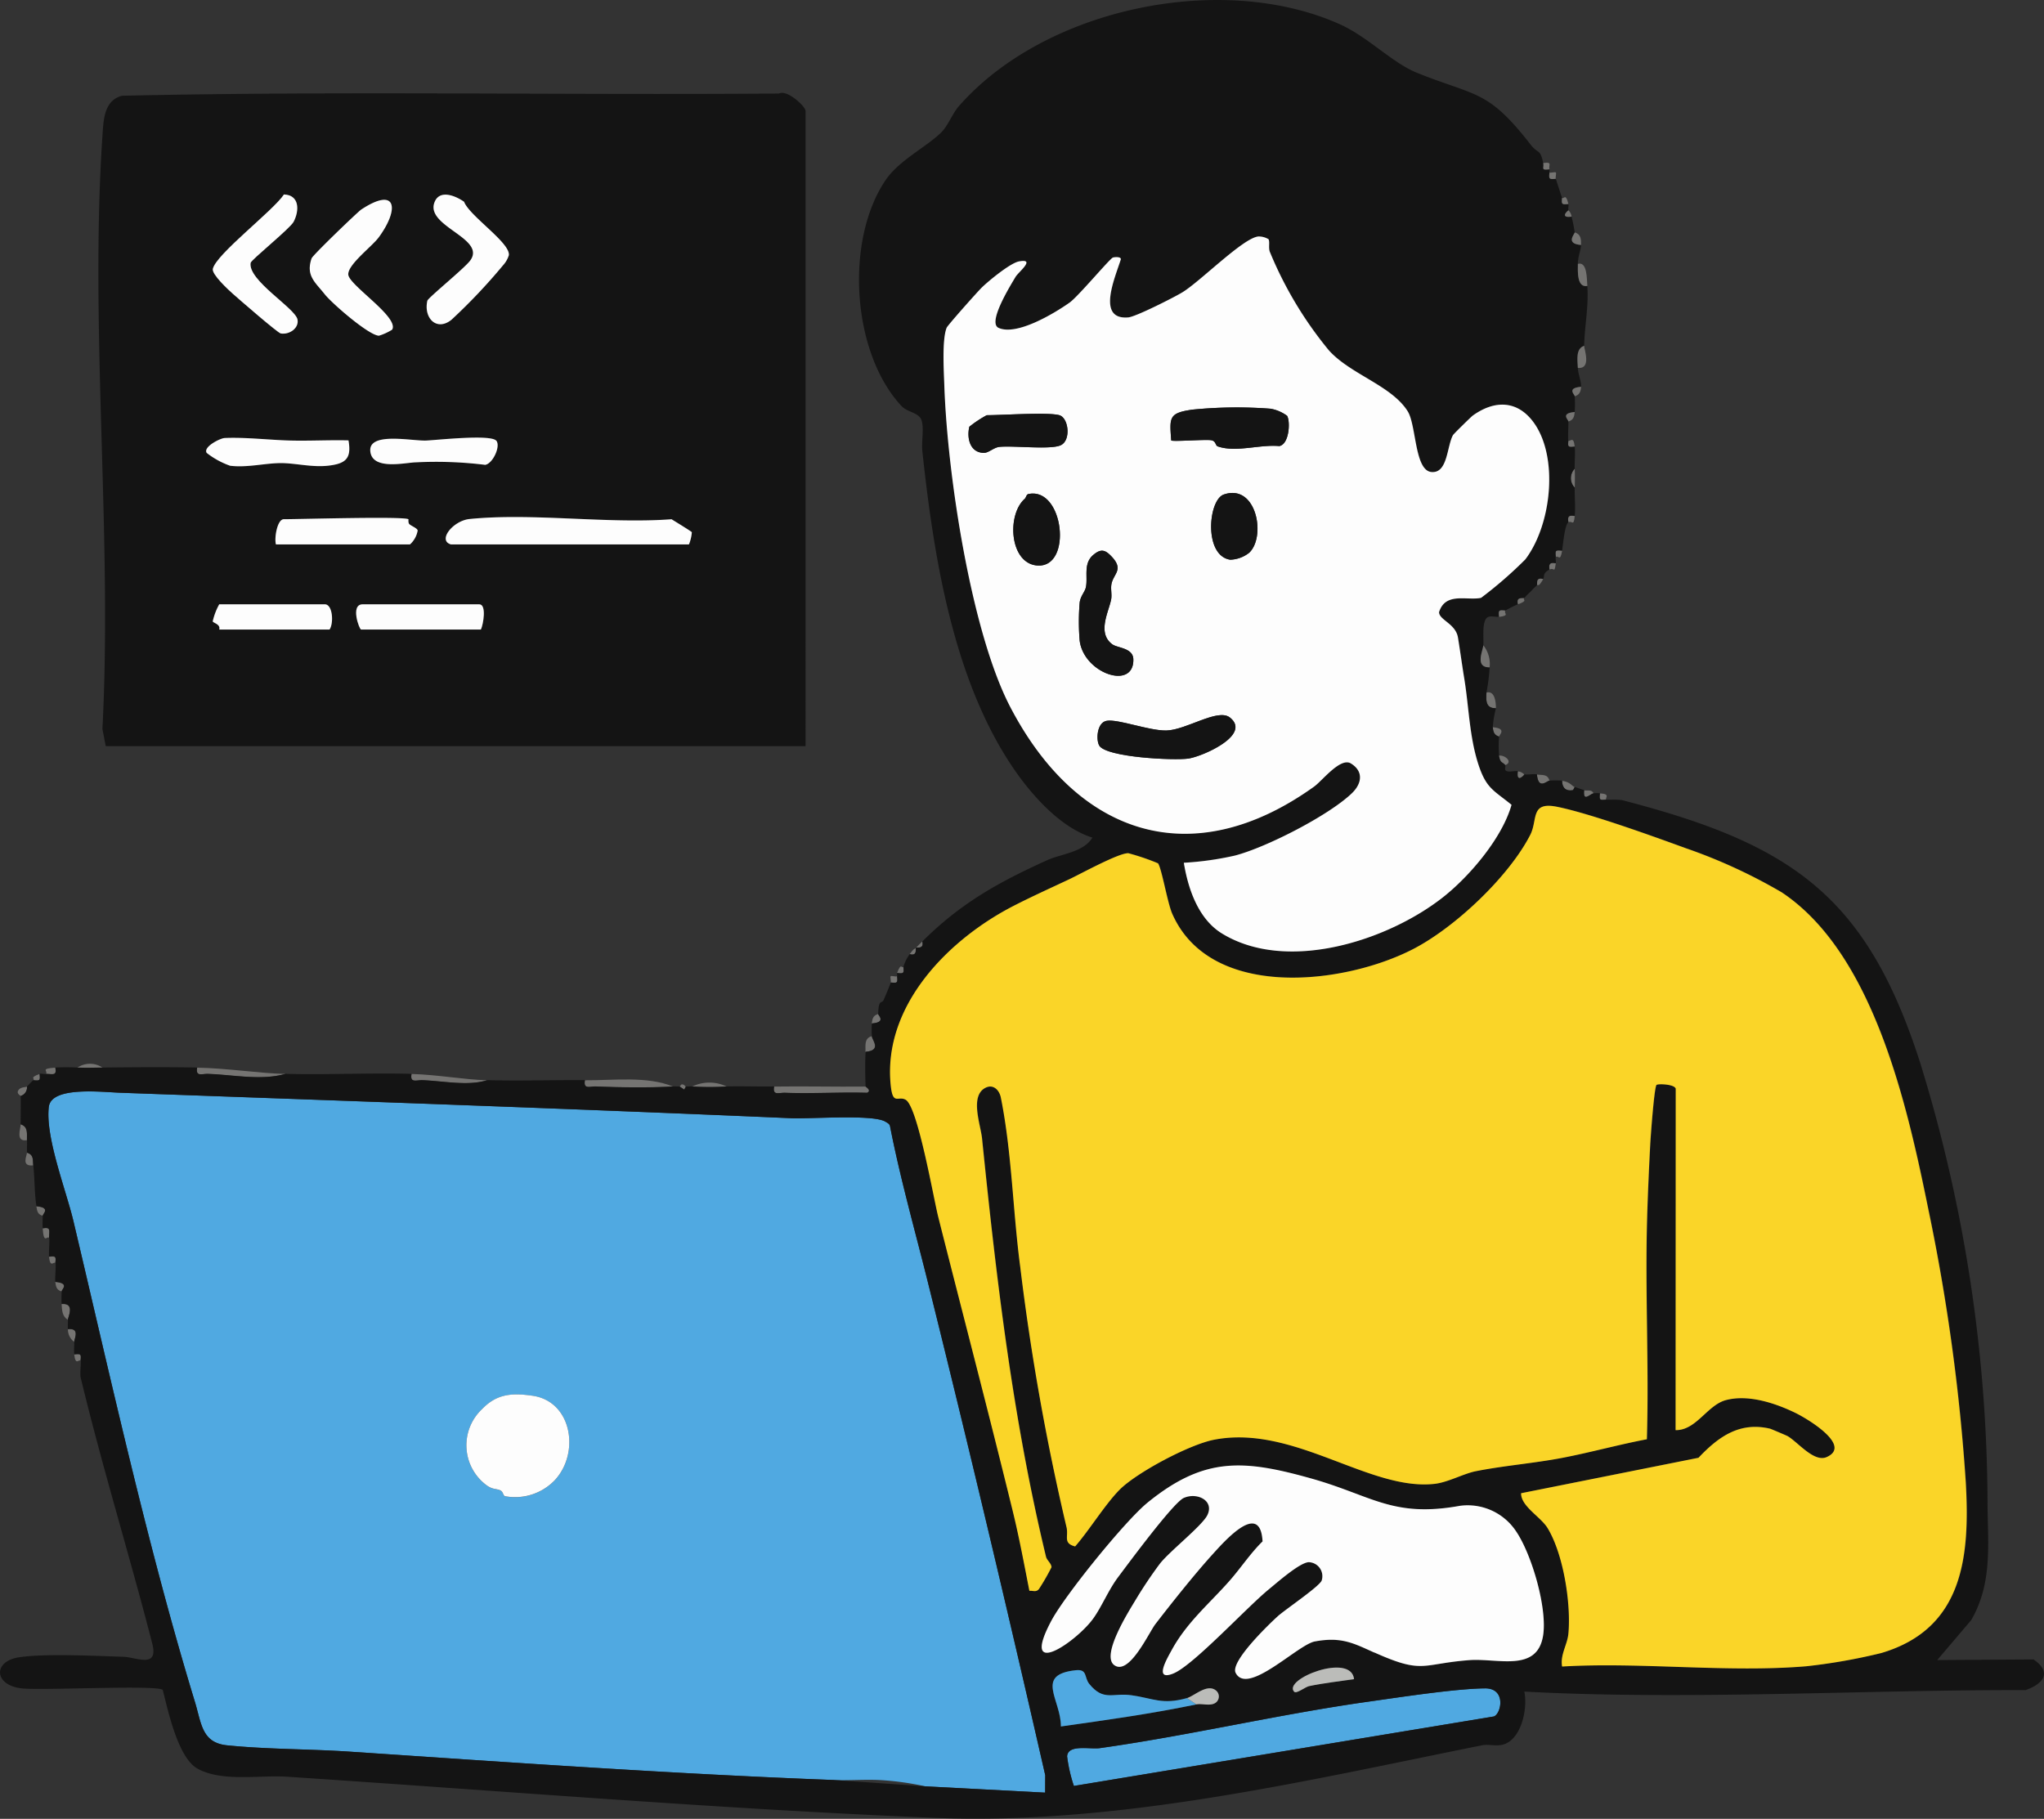 <svg id="グループ_651" data-name="グループ 651" xmlns="http://www.w3.org/2000/svg" xmlns:xlink="http://www.w3.org/1999/xlink" width="227.063" height="202.066" viewBox="0 0 227.063 202.066">
  <rect x="0" y="0" width="227.063" height="202.066" fill="#333333" stroke="none"/>
  <defs>
    <clipPath id="clip-path">
      <rect id="長方形_301" data-name="長方形 301" width="227.063" height="202.066" fill="none"/>
    </clipPath>
  </defs>
  <g id="グループ_650" data-name="グループ 650" clip-path="url(#clip-path)">
    <path id="パス_976" data-name="パス 976" d="M72.255,339.246c-2.713.768-5.756.106-8.6,0-.674-.025-1.4.355-1.208-.7,3.4.063,6.8.623,9.805.7" transform="translate(-40.549 -219.932)" fill="#757472"/>
    <path id="パス_977" data-name="パス 977" d="M255.515,344.512c0,.036.729.438.174.7-3.033-.091-6.088.118-9.119,0-.674-.027-1.405.36-1.21-.7,3.379-.052,6.776.038,10.155,0" transform="translate(-159.373 -223.797)" fill="#757472"/>
    <path id="パス_978" data-name="パス 978" d="M195.194,343.076c-2.665.152-5.749.112-8.6,0-.674-.027-1.4.36-1.21-.7,3.167.023,6.908-.492,9.805.7" transform="translate(-120.414 -222.36)" fill="#757472"/>
    <path id="パス_979" data-name="パス 979" d="M138.821,341.245c-2.174.684-4.829.089-7.2,0-.674-.025-1.4.355-1.208-.7,2.9.078,5.841.632,8.4.7" transform="translate(-84.702 -221.23)" fill="#757472"/>
    <path id="パス_980" data-name="パス 980" d="M223.284,343.724a30.9,30.9,0,0,1-3.852,0,4.418,4.418,0,0,1,3.852,0" transform="translate(-142.551 -223.008)" fill="#757472"/>
    <path id="パス_981" data-name="パス 981" d="M27.332,337.747c-1.035.011-1.643.044-2.8,0a2.491,2.491,0,0,1,2.8,0" transform="translate(-15.936 -219.133)" fill="#757472"/>
    <path id="パス_982" data-name="パス 982" d="M274.4,330.3c.041-.706-.175-1.477.7-1.751.012.428,1.153,1.595-.7,1.751" transform="translate(-178.263 -213.439)" fill="#757472"/>
    <path id="パス_983" data-name="パス 983" d="M471.264,219.547c.919-.251,1.061,1.04,1.051,1.751-1.132.019-1.108-.825-1.051-1.751" transform="translate(-306.137 -142.605)" fill="#757472"/>
    <path id="パス_984" data-name="パス 984" d="M498.5,150.743a1.508,1.508,0,0,1,0-2.1c.032.91.018,1.258,0,2.1" transform="translate(-323.567 -96.563)" fill="#757472"/>
    <path id="パス_985" data-name="パス 985" d="M496.693,248.292l-.183.344c-.784.156-1.214-.243-1.217-1.044.9.116,1.1.6,1.4.7" transform="translate(-321.76 -160.845)" fill="#757472"/>
    <path id="パス_986" data-name="パス 986" d="M276.4,322.605c.078-.526.125-.879.7-1.05,0,.136.944.92-.7,1.05" transform="translate(-179.561 -208.894)" fill="#757472"/>
    <path id="パス_987" data-name="パス 987" d="M6.641,344.543a.982.982,0,0,1-.7,1.05c0-.053-.559-.285-.2-.707.264-.315.817-.261.905-.343" transform="translate(-3.65 -223.828)" fill="#757472"/>
    <path id="パス_988" data-name="パス 988" d="M474,231.651c-.551-.169-.649-.519-.7-1.051,1.632.139.705.85.7,1.051" transform="translate(-307.475 -149.806)" fill="#757472"/>
    <path id="パス_989" data-name="パス 989" d="M15.542,338.546c.164.936-.222.715-1.05.7.307-.335-.72-.583,1.05-.7" transform="translate(-9.399 -219.932)" fill="#757472"/>
    <path id="パス_990" data-name="パス 990" d="M503.3,250.941c-.4.062-1.207,1.049-1.051-.35.317.091.833-.14,1.051.35" transform="translate(-326.268 -162.793)" fill="#757472"/>
    <path id="パス_991" data-name="パス 991" d="M497.926,163.566c-.121,1.248-.312.441-.7.7-.114-.668.029-.819.7-.7" transform="translate(-322.993 -106.234)" fill="#757472"/>
    <path id="パス_992" data-name="パス 992" d="M23.53,429.443c.745-.083.784-.043.7.7-.163-.232-.548.614-.7-.7" transform="translate(-15.286 -278.961)" fill="#757472"/>
    <path id="パス_993" data-name="パス 993" d="M15.534,398.458c.745-.083.784-.043.7.7-.159-.226-.566.606-.7-.7" transform="translate(-10.091 -258.832)" fill="#757472"/>
    <path id="パス_994" data-name="パス 994" d="M216.133,344.087l-.179.348-.522-.348c.068-.006.146-.24.272-.246.274-.012.372.24.428.246" transform="translate(-139.953 -223.371)" fill="#757472"/>
    <path id="パス_995" data-name="パス 995" d="M497.233,139.547c.158.225.572-.6.7.7-.745.083-.784.043-.7-.7" transform="translate(-323.001 -90.62)" fill="#757472"/>
    <path id="パス_996" data-name="パス 996" d="M11.229,340.545c.084.744.044.784-.7.7.241-.224-.487-.258.7-.7" transform="translate(-6.837 -221.23)" fill="#757472"/>
    <path id="パス_997" data-name="パス 997" d="M289.8,298.566c.228.88-.623.621-.7.7s.19.954-.7.7c.546-.743.54-.527.7-.7.354-.382.435-.436.7-.7" transform="translate(-187.353 -193.959)" fill="#757472"/>
    <path id="パス_998" data-name="パス 998" d="M507.229,251.59c1.26.034.5.567.7.7-.744.083-.784.044-.7-.7" transform="translate(-329.494 -163.442)" fill="#757472"/>
    <path id="パス_999" data-name="パス 999" d="M491.938,178.557c-.186,1.229-.141.4-.7.7-.107-.637.054-.828.7-.7" transform="translate(-319.106 -115.973)" fill="#757472"/>
    <path id="パス_1000" data-name="パス 1000" d="M493.936,174.571c-.216,1.306-.429.452-.7.7-.083-.744-.045-.784.7-.7" transform="translate(-320.404 -113.388)" fill="#757472"/>
    <path id="パス_1001" data-name="パス 1001" d="M109.755,102.023H32.013l-.368-1.909c1.121-21.541-1.431-44.492,0-65.868.12-1.787.162-3.945,2.175-4.479,24.276-.55,48.657-.059,72.973-.248.916-.47,2.961,1.432,2.961,1.942ZM52.885,43.769c.67-1.288.647-2.98-1.074-3.042-1.187,1.8-7.568,6.656-7.9,8.273-.126.609,1.712,2.311,2.257,2.792.66.583,4.95,4.318,5.288,4.376.959.166,2.045-.595,1.863-1.546-.242-1.262-5.546-4.361-5.205-6.3.06-.341,4.386-3.814,4.773-4.558m18.94-2.216c-.981-.691-2.8-1.436-3.322.14-.868,2.636,5.857,3.947,3.977,6.412-.67.878-4.671,4.122-4.741,4.439-.431,1.943,1.054,3.434,2.694,2.1a63.614,63.614,0,0,0,5.7-6.021,3,3,0,0,0,.659-1.131c.2-1.363-4.377-4.371-4.968-5.936M62.336,45.5c2.3-3.115,2.055-5.727-1.942-3.092-.342.225-5.386,5.058-5.512,5.424-.664,1.932.41,2.652,1.447,3.97.816,1.037,4.943,4.61,6.038,4.618a6.208,6.208,0,0,0,1.463-.67c.805-1.378-4.755-4.913-4.871-6.1-.108-1.1,2.621-3.127,3.377-4.151M58.979,68.054c-2.158-.053-4.334.071-6.494.016-2.31-.059-4.922-.38-7.261-.279-.5.022-2.433,1-1.995,1.658a9.116,9.116,0,0,0,2.6,1.423c1.879.233,3.886-.289,5.617-.295,1.621-.005,3.452.493,5.261.29,1.973-.221,2.628-.8,2.269-2.813m16.42.035c-.631-.746-6.684-.057-7.828-.019-1.614.054-6.393-.983-6.167,1.2.224,2.158,3.932,1.23,5.088,1.218a44.5,44.5,0,0,1,7.677.28c.868-.159,1.731-2.091,1.23-2.683M65.631,76.81c-.6-.336-11.969,0-13.832,0-.744,0-1.081,2.137-.876,2.8H65.806a2.674,2.674,0,0,0,.856-1.55c-.071-.262-.638-.459-.907-.684-.182-.153-.1-.553-.123-.567m4.727,2.8H96.8a4.542,4.542,0,0,0,.322-1.354c-.077-.109-1.9-1.223-2.255-1.441-7.172.531-15.385-.727-22.427-.028-1.851.184-3.6,2.385-2.079,2.823M56.876,89.066c.477-.68.366-2.8-.525-2.8H44.62a7.221,7.221,0,0,0-.721,1.888c.015.18.9.31.721.913Zm16.809,0c.274-.578.647-2.8-.175-2.8H60.553c-1.406,0-.369,2.8-.175,2.8Z" transform="translate(-20.267 -19.128)" fill="#141414"/>
    <path id="パス_1002" data-name="パス 1002" d="M141.9,166.993c-1.519-.438.228-2.639,2.08-2.823,7.042-.7,15.255.559,22.427.028.352.218,2.177,1.332,2.254,1.441a4.531,4.531,0,0,1-.322,1.353Z" transform="translate(-91.806 -106.51)" fill="#fdfdfd"/>
    <path id="パス_1003" data-name="パス 1003" d="M105.873,67.529c-.755,1.024-3.485,3.049-3.377,4.151.116,1.185,5.677,4.721,4.871,6.1a6.19,6.19,0,0,1-1.463.67c-1.1-.008-5.221-3.581-6.038-4.618-1.037-1.318-2.11-2.038-1.447-3.97.125-.365,5.169-5.2,5.512-5.424,4-2.634,4.238-.022,1.942,3.092" transform="translate(-63.804 -41.156)" fill="#fdfdfd"/>
    <path id="パス_1004" data-name="パス 1004" d="M76.441,64.689c-.388.745-4.713,4.218-4.773,4.559-.341,1.935,4.963,5.034,5.205,6.3.182.951-.9,1.712-1.863,1.546-.338-.059-4.629-3.793-5.288-4.376-.545-.482-2.384-2.184-2.257-2.793.335-1.617,6.716-6.47,7.9-8.273,1.72.062,1.743,1.754,1.074,3.042" transform="translate(-43.823 -40.048)" fill="#fdfdfd"/>
    <path id="パス_1005" data-name="パス 1005" d="M139.439,62.528c.59,1.565,5.17,4.574,4.967,5.936a3.009,3.009,0,0,1-.659,1.131,63.657,63.657,0,0,1-5.7,6.021c-1.641,1.337-3.125-.153-2.694-2.1.07-.317,4.072-3.562,4.741-4.439,1.88-2.466-4.844-3.776-3.976-6.412.519-1.577,2.34-.831,3.322-.14" transform="translate(-87.881 -40.104)" fill="#fdfdfd"/>
    <path id="パス_1006" data-name="パス 1006" d="M102.1,164.357c.025.014-.059.414.124.567.268.225.836.421.907.684a2.674,2.674,0,0,1-.856,1.55H87.388c-.205-.665.131-2.8.876-2.8,1.863,0,13.228-.336,13.832,0" transform="translate(-56.732 -106.676)" fill="#fdfdfd"/>
    <path id="パス_1007" data-name="パス 1007" d="M81.167,139.118c.359,2.013-.3,2.592-2.269,2.813-1.809.2-3.641-.295-5.261-.29-1.731.006-3.738.527-5.617.295a9.111,9.111,0,0,1-2.6-1.423c-.438-.663,1.494-1.636,1.995-1.658,2.339-.1,4.951.22,7.261.279,2.16.055,4.337-.069,6.494-.016" transform="translate(-42.455 -90.193)" fill="#fdfdfd"/>
    <path id="パス_1008" data-name="パス 1008" d="M126.771,194.422H113.464c-.193,0-1.231-2.8.175-2.8H126.6c.823,0,.449,2.224.175,2.8" transform="translate(-73.353 -124.483)" fill="#fdfdfd"/>
    <path id="パス_1009" data-name="パス 1009" d="M131.394,139.1c.5.592-.363,2.524-1.23,2.683a44.532,44.532,0,0,0-7.677-.28c-1.155.013-4.864.941-5.088-1.218-.226-2.187,4.553-1.15,6.167-1.2,1.144-.039,7.2-.728,7.828.019" transform="translate(-76.261 -90.14)" fill="#fdfdfd"/>
    <path id="パス_1010" data-name="パス 1010" d="M80.426,194.422H68.17c.179-.6-.706-.733-.721-.913a7.221,7.221,0,0,1,.721-1.888H79.9c.892,0,1,2.121.525,2.8" transform="translate(-43.817 -124.483)" fill="#fdfdfd"/>
    <path id="パス_1011" data-name="パス 1011" d="M488.7,246.293c-.306.009-1.234,1.068-1.4-.7.59.1,1.177-.1,1.4.7" transform="translate(-316.565 -159.546)" fill="#757472"/>
    <path id="パス_1012" data-name="パス 1012" d="M283.05,309.512c.084.744.044.784-.7.7.062-.178-.084-.614,0-.7s.565.078.7,0" transform="translate(-183.407 -201.053)" fill="#757472"/>
    <path id="パス_1013" data-name="パス 1013" d="M285.1,306.5c.083.744.044.783-.7.7.491-1.264.511-.452.7-.7" transform="translate(-184.755 -199.095)" fill="#757472"/>
    <path id="パス_1014" data-name="パス 1014" d="M6.985,358.288c-1.3.214-.694-1.246-.7-1.751.864.272.673,1.04.7,1.751" transform="translate(-3.993 -231.619)" fill="#757472"/>
    <path id="パス_1015" data-name="パス 1015" d="M19.532,413.5c1.544-.12.692,1.463.7,1.751-.658-.41-.646-1.062-.7-1.751" transform="translate(-12.689 -268.618)" fill="#757472"/>
    <path id="パス_1016" data-name="パス 1016" d="M8.934,366.933c-1.379.147-.694-1.064-.7-1.4.766.226.631.776.7,1.4" transform="translate(-5.242 -237.463)" fill="#757472"/>
    <path id="パス_1017" data-name="パス 1017" d="M21.531,421.48c1.385-.153.69,1.09.7,1.4a1.721,1.721,0,0,1-.7-1.4" transform="translate(-13.987 -273.8)" fill="#757472"/>
    <path id="パス_1018" data-name="パス 1018" d="M18.233,407.562c-.571-.171-.626-.523-.7-1.05,1.632.138.7.853.7,1.05" transform="translate(-11.39 -264.085)" fill="#757472"/>
    <path id="パス_1019" data-name="パス 1019" d="M12.236,383.574c-.582-.172-.616-.526-.7-1.05,1.632.139.705.851.7,1.05" transform="translate(-7.494 -248.502)" fill="#757472"/>
    <path id="パス_1020" data-name="パス 1020" d="M13.535,389.452c.936-.164.715.222.7,1.05-.2-.281-.58.772-.7-1.05" transform="translate(-8.793 -252.978)" fill="#757472"/>
    <path id="パス_1021" data-name="パス 1021" d="M102.608,422.587c-17.968-.676-35.85-1.948-53.757-3.148-4.528-.3-9.134-.249-13.653-.705-2.824-.285-2.845-2.43-3.577-4.827C26.383,396.747,22.268,378,18.129,360.512c-.816-3.447-3.146-9.346-2.736-12.711.28-2.308,5.847-1.644,7.912-1.57,24.83.9,49.726,1.749,74.561,2.831,2.147.094,9.122-.456,10.466.39.229.144.464.225.514.536,1.134,5.793,2.745,11.471,4.171,17.19,4.487,18,8.879,36.556,13.063,54.873l-.009,1.938-13.309-.7a32.263,32.263,0,0,0-5.081-.7c-1.686-.08-3.391.06-5.074,0M71.671,389.2c2.724-3.045,1.813-8.681-2.538-9.3-2.315-.331-3.985-.214-5.622,1.493a5.518,5.518,0,0,0,.552,8.481c.67.469,1.039.328,1.493.539.321.149.3.595.53.649a6.094,6.094,0,0,0,5.585-1.858" transform="translate(-9.968 -224.831)" fill="#50a9e1"/>
    <path id="パス_1022" data-name="パス 1022" d="M339.1,546.2a16.7,16.7,0,0,1-.753-3.286c.093-1.378,2.535-.76,3.641-.916,9.98-1.406,19.888-3.763,29.853-5.166,3.487-.491,9.617-1.437,12.916-1.473,2.415-.026,1.814,2.85.991,3.123Z" transform="translate(-219.8 -347.79)" fill="#50a9e1"/>
    <path id="パス_1023" data-name="パス 1023" d="M157.788,451.613a6.1,6.1,0,0,1-5.585,1.858c-.23-.054-.209-.5-.53-.649-.454-.211-.823-.07-1.493-.539a5.518,5.518,0,0,1-.552-8.481c1.638-1.707,3.307-1.824,5.622-1.493,4.351.622,5.262,6.259,2.538,9.3" transform="translate(-96.086 -287.245)" fill="#fdfdfd"/>
    <path id="パス_1024" data-name="パス 1024" d="M102.444,104.606c4.31-4.291,8.49-6.6,13.941-9.066,1.492-.675,3.98-.845,4.969-2.486-3.472-1.067-6.659-4.613-8.7-7.586-6.843-9.965-8.957-23.911-10.192-35.335-.115-1.064.2-2.5-.083-3.416-.277-.9-1.569-.894-2.238-1.613-5.548-5.958-6.287-18.439-1.757-25.1,1.487-2.189,4.452-3.629,6.131-5.249.806-.778,1.263-2.111,1.979-2.931C116.029.9,135.711-3.2,148.849,2.7c3.12,1.4,5.8,4.282,8.6,5.406,6.6,2.645,7.818,1.824,12.6,7.98.823,1.059,1.043.388,1.38,2.027.12.585-.325.822.7.7.042.108-.052.32,0,.35-.084.744-.045.784.7.7.115.331.635,2,.7,2.1-.083.744-.044.784.7.7.05.205-.053.5,0,.7-.646.542-.441.832.35.7a16.054,16.054,0,0,1,.35,1.751c.011.186-1.083,1.26.7,1.4-.01.575-.343,1.287-.35,2.1-.008.861-.11,2.664,1.051,2.451.167,2.294-.3,4.4-.35,6.653-.967.329-.729,1.582-.7,2.451.023.712.39,1.452.35,2.1-1.632.139-.705.85-.7,1.05a13.58,13.58,0,0,1,0,1.751c-1.632.139-.705.85-.7,1.05.01.428-.078,1.99,0,2.1-.084.744-.044.784.7.7.077.781-.028,1.65,0,2.451a1.508,1.508,0,0,0,0,2.1c-.022,1.024.1,2.161,0,3.152-.671-.118-.815.033-.7.7-.417.278-.6,2.531-.7,3.152-.745-.083-.784-.043-.7.7-.055.05.032.491,0,.7-.647-.126-.807.063-.7.7-.815.436-.516.728-.7,1.051-.9-.248-.608.6-.7.7-.071.077-.562.562-.7.7s-.569.578-.7.7c-.1.091-.949-.2-.7.7a13.468,13.468,0,0,0-1.4.7c-.744-.084-.784-.044-.7.7-.423.052-1.141-.227-1.44.2-.458.66-.254,2.138-.311,2.948-.045.637-.971,2.476.7,2.451a20.717,20.717,0,0,1-.35,2.8c-.057.926-.081,1.77,1.05,1.751a12.267,12.267,0,0,0-.35,2.1c.051.532.149.881.7,1.051a13.561,13.561,0,0,0,0,2.1c.148.894.412.678.7,1.05.05.065-.121.49.055.638.272.229.98-.012,1.346.062-.124.8.138.982.7.35.432.071.973-.075,1.4,0,.167,1.768,1.094.709,1.4.7a9.941,9.941,0,0,1,1.4,0c0,.8.433,1.2,1.217,1.044l.184-.343c.344.112.711.253,1.05.35-.156,1.4.652.412,1.051.35a4.249,4.249,0,0,1,.7,0c-.084.745-.044.783.7.7.082.056,1.319-.049,1.832.084,18.762,4.859,27.124,10.613,33.077,29.266a167.25,167.25,0,0,1,7.448,48.581c0,4.594.631,8.989-1.806,13.223l-3.78,4.446,10.7-.069c2.032,1.4,1.171,2.675-.885,3.408-11.717-.027-23.517.442-35.187.531-6.856.053-13.7,0-20.5-.369.4,1.824-.3,5.3-2.344,5.885-.767.219-1.62-.064-2.366.085-19.582,3.93-40.436,8.9-60.96,8.051-23.836-.982-47.9-2.989-71.779-4.561-3.072-.2-7.232.612-9.95-.906-2.172-1.213-3.271-6.468-3.856-8.75-.793-.562-13.263.086-15.605-.153-3.174-.324-3.292-3.038-.317-3.467,2.943-.425,8.375-.146,11.536-.049,1.461.045,3.946,1.341,3.225-1.464-2.509-9.766-5.577-19.672-7.949-29.54-.122-.507.084-1.753-.018-1.9.083-.744.044-.784-.7-.7-.053-.453.016-.941,0-1.4-.011-.311.684-1.554-.7-1.4-.036-.341.011-.7,0-1.051-.009-.288.844-1.871-.7-1.751-.036-.455-.011-.942,0-1.4,0-.2.932-.912-.7-1.051-.067-.48.114-1.939,0-2.1.083-.744.044-.784-.7-.7-.048-.468.1-1.955,0-2.1.014-.828.236-1.214-.7-1.05-.03-.458-.011-.941,0-1.4,0-.2.932-.912-.7-1.051-.225-1.4-.193-3.139-.35-4.552-.069-.625.066-1.175-.7-1.4-.009-.466.018-.935,0-1.4-.028-.711.163-1.479-.7-1.751-.013-1.048.025-2.1,0-3.152a.982.982,0,0,0,.7-1.05c.167-.156.388-.411.7-.7.744.084.784.044.7-.7.185-.069.63.077.7,0,.829.014,1.214.236,1.051-.7a24.445,24.445,0,0,1,2.451,0c1.159.044,1.767.011,2.8,0,3.489-.036,7.018-.064,10.506,0-.2,1.057.534.677,1.208.7,2.84.1,5.884.766,8.6,0,4.658.12,9.35-.125,14.008,0-.2,1.057.534.677,1.208.7,2.367.087,5.022.683,7.2,0,3.606.1,7.247-.027,10.856,0-.2,1.061.535.674,1.21.7,2.847.112,5.93.151,8.6,0,.232-.013.47.02.7,0l.522.348.179-.348c.229.023.469-.017.7,0a30.9,30.9,0,0,0,3.852,0c1.746-.036,3.507.027,5.253,0-.2,1.061.535.674,1.21.7,3.031.119,6.086-.09,9.119,0,.556-.264-.172-.666-.174-.7-.047-1.224-.071-2.637,0-3.852,1.853-.156.712-1.323.7-1.751a9.206,9.206,0,0,1,0-1.4c1.644-.131.7-.914.7-1.051.034-1.7.417-1.14.583-1.514.265-.6.639-1.48.818-1.988.745.084.784.044.7-.7.052-.03-.042-.241,0-.35.745.083.784.043.7-.7a4.919,4.919,0,0,1,.7-1.4c.89.254.616-.615.7-.7s.929.179.7-.7m38.468-78.034a2.1,2.1,0,0,0-1.115-.3c-1.674.135-6.469,5-8.453,6.207-.923.56-5.165,2.709-6,2.782-3.6.313-1.441-4.483-.829-6.464.009-.292-.679-.244-.878-.186-.334.1-3.862,4.332-4.824,5.012-1.711,1.209-5.89,3.719-7.887,2.8-1.253-.574,1.305-4.677,1.892-5.669.314-.53,2.3-2.067.381-1.713-.958.177-3.326,2.124-4.114,2.883-.466.45-3.809,4.208-3.921,4.484-.529,1.3-.314,4.815-.261,6.385.332,9.925,2.985,27.423,7.322,35.743,7.486,14.362,20.264,18.535,33.761,8.849.9-.649,2.919-3.281,4.081-2.57,1.415.866,1.256,2.222.089,3.335-2.591,2.471-9.482,5.994-12.961,6.9a34.273,34.273,0,0,1-5.683.8c.466,2.867,1.594,6.237,4.229,7.853,7.209,4.422,18.4.825,24.563-4.024,2.978-2.344,6.589-6.615,7.61-10.266-1.968-1.613-2.788-1.785-3.659-4.418-1.028-3.106-1.076-6.486-1.592-9.614-.249-1.513-.454-3.02-.7-4.553s-2.093-1.948-2.1-2.82c.711-2.267,3.119-1.254,4.668-1.589a45.774,45.774,0,0,0,4.916-4.272c2.924-3.856,3.7-11.334.958-15.166-1.814-2.533-4.372-2.556-6.8-.808-.162.117-2.12,2.034-2.194,2.169-.692,1.261-.579,4.259-2.39,4.1-1.889-.168-1.668-5.2-2.644-6.75-1.8-2.865-6.333-4.088-8.744-6.758a42.644,42.644,0,0,1-6.568-10.956c-.172-.433.019-1.134-.149-1.407m57.007,72.562a59.7,59.7,0,0,0-10.679-4.909c-3.643-1.326-10.756-3.9-14.317-4.6-2.953-.578-2.074,1.465-2.931,3.134-2.381,4.635-8.322,10.251-12.971,12.664-7.7,3.994-22.565,5.741-26.8-3.909-.53-1.207-1.167-5.021-1.578-5.6a25.756,25.756,0,0,0-3.287-1.119c-1.015-.069-5.288,2.286-6.557,2.884-1.893.892-4.105,1.892-6.152,2.938-7.222,3.694-14.589,11.06-13.7,19.919.234,2.336.813,1.162,1.665,1.646,1.343.763,3.09,10.921,3.621,13.023,2.737,10.834,5.6,21.742,8.279,32.692.711,2.906,1.268,5.905,1.844,8.841.412-.042.758.2,1.076-.219a24.948,24.948,0,0,0,1.379-2.4c-.008-.423-.514-.775-.607-1.159-3.691-15.308-5.511-30.778-7.106-46.47-.155-1.522-1.377-4.7.352-5.623.875-.466,1.565.215,1.739,1.081,1.23,6.142,1.329,12.641,2.158,18.853a263.867,263.867,0,0,0,5.129,28.845c.265,1.065-.423,1.8.963,2.161,1.574-1.8,3.3-4.634,4.92-6.28,1.854-1.888,7.722-5.03,10.507-5.572,8.863-1.726,17.247,5.728,24.513,4.9,1.458-.165,3.218-1.139,4.547-1.4,3.18-.636,6.517-.886,9.7-1.5,3.1-.6,6.218-1.464,9.326-2.055.246-8.092-.2-16.225.021-24.318.075-2.734.206-5.644.35-8.4.055-1.051.449-6.409.7-6.646.156-.149,1.982-.095,2.134.412l-.015,37.94c2.3.034,3.516-2.785,5.591-3.337,2.478-.658,5.474.331,7.71,1.417,1.359.66,6.338,3.635,3.491,4.91-1.417.635-3.211-1.67-4.356-2.329-.1-.055-1.84-.8-1.947-.823-3.392-.8-5.742.91-7.944,3.233l-19.705,3.938c-.03,1.453,2.18,2.616,2.946,3.878,1.755,2.893,2.614,8.362,2.31,11.7-.114,1.248-.935,2.349-.7,3.674,8.8-.515,18.4.7,27.113-.028a63.716,63.716,0,0,0,8.337-1.469c9.137-2.707,9.863-10.74,9.39-19a218.833,218.833,0,0,0-4.134-30.185c-2.317-11.386-6.03-28.5-16.317-35.33M92.639,197.756l10.156.7,13.309.7.009-1.938c-4.184-18.317-8.577-36.875-13.064-54.873-1.426-5.72-3.036-11.4-4.171-17.19-.051-.311-.285-.392-.514-.536-1.344-.845-8.319-.3-10.466-.39-24.835-1.082-49.732-1.934-74.561-2.831-2.066-.074-7.632-.738-7.913,1.57-.409,3.365,1.921,9.265,2.737,12.711,4.139,17.483,8.254,36.235,13.492,53.394.732,2.4.753,4.542,3.577,4.827,4.519.456,9.125.4,13.653.705,17.907,1.2,35.789,2.473,53.757,3.148m60.025-14.16c5.461,2.45,5.214,1.265,10.541.856,3.15-.242,7.5,1.383,8.2-2.651.529-3.015-1.235-9.088-2.995-11.67a6.451,6.451,0,0,0-6.248-2.822c-7.491,1.346-9.753-1.156-16.583-3.063-7.448-2.08-11.81-2.408-18.095,2.7-2.5,2.035-9.176,10.282-10.69,13.123-3.588,6.732,2.818,2.323,4.663-.261.953-1.335,1.669-3.137,2.751-4.581,1.138-1.518,6.135-8.295,7.3-8.8,1.477-.647,3.406.295,2.615,1.911-.575,1.177-4.207,4.024-5.275,5.4a48.45,48.45,0,0,0-2.742,4.1c-.709,1.187-3.82,6.082-2.324,7.167,1.657,1.2,3.839-3.613,4.567-4.559,1.862-2.416,4.291-5.467,6.313-7.709,1.425-1.58,5.352-6.028,5.592-1.477-1.332,1.3-2.392,2.917-3.622,4.323-2.213,2.529-4.78,4.633-6.486,7.774-.459.845-2.042,3.483.2,2.574,2.213-.9,8.1-7.307,10.609-9.355.963-.787,3.374-2.922,4.4-3.01a1.557,1.557,0,0,1,1.46,2.055c-.32.7-4.068,3.223-4.878,3.957-1,.906-5.3,5.048-4.675,6.28,1.312,2.6,6.889-3.129,8.793-3.484,2.968-.553,4.325.21,6.606,1.233m-2.246,2.952c-.318-3-7.97,0-6.65,1.4.245.259,1.227-.534,1.649-.624,1.524-.326,3.432-.545,5-.777m-18.558,2.1c-2.759.771-3.725.029-6.165-.314-2.1-.295-3.1.7-4.691-1.262-.581-.716-.178-1.658-1.487-1.52-4.608.484-1.652,3.248-1.664,6.249,5.048-.714,10.071-1.412,15.058-2.453.582-.122,1.544.22,2.11-.167a.856.856,0,0,0,0-1.422c-.979-.7-2.363.665-3.163.889m-12.563,9.76,46.648-7.717c.823-.274,1.424-3.15-.991-3.123-3.3.036-9.429.982-12.916,1.473-9.965,1.4-19.873,3.76-29.853,5.166-1.106.156-3.548-.462-3.641.916a16.7,16.7,0,0,0,.753,3.286" transform="translate(0 0)" fill="#141414"/>
    <path id="パス_1025" data-name="パス 1025" d="M500.9,109.661c-.008.365.855,2.6-.7,2.451-.028-.869-.266-2.122.7-2.451" transform="translate(-324.921 -71.24)" fill="#757472"/>
    <path id="パス_1026" data-name="パス 1026" d="M470.456,207.065c-1.671.025-.746-1.815-.7-2.451a3.338,3.338,0,0,1,.7,2.451" transform="translate(-304.978 -132.925)" fill="#757472"/>
    <path id="パス_1027" data-name="パス 1027" d="M500.278,83.62c1.033-.286.988,1.592,1.051,2.451-1.161.213-1.059-1.59-1.051-2.451" transform="translate(-324.995 -54.303)" fill="#757472"/>
    <path id="パス_1028" data-name="パス 1028" d="M499.393,75.08c-1.783-.142-.69-1.215-.7-1.4.694.213.712.75.7,1.4" transform="translate(-323.76 -47.865)" fill="#757472"/>
    <path id="パス_1029" data-name="パス 1029" d="M497.5,130.651c-.064.529-.138.881-.7,1.05,0-.2-.931-.911.7-1.05" transform="translate(-322.565 -84.876)" fill="#757472"/>
    <path id="パス_1030" data-name="パス 1030" d="M499.5,122.655c-.033.534-.163.883-.7,1.05,0-.2-.931-.911.7-1.05" transform="translate(-323.863 -79.681)" fill="#757472"/>
    <path id="パス_1031" data-name="パス 1031" d="M476,240.638c-.289-.372-.552-.156-.7-1.05.707-.074,1.564.735.7,1.05" transform="translate(-308.774 -155.642)" fill="#757472"/>
    <path id="パス_1032" data-name="パス 1032" d="M481.943,244.944c-.563.632-.824.452-.7-.35a1.143,1.143,0,0,1,.7.35" transform="translate(-312.613 -158.897)" fill="#757472"/>
    <path id="パス_1033" data-name="パス 1033" d="M489.3,51.628c1.1-.162.536.278.7.7-1.026.121-.58-.116-.7-.7" transform="translate(-317.864 -33.517)" fill="#757472"/>
    <path id="パス_1034" data-name="パス 1034" d="M475.945,193.561c-.238.288.576.544-.7.7-.083-.745-.043-.785.7-.7" transform="translate(-308.716 -125.724)" fill="#757472"/>
    <path id="パス_1035" data-name="パス 1035" d="M484.016,183.54c-.6,1.044-.515.5-.7.7-.334.362-.439.439-.7.7s-.337.365-.7.7c-.241.223.5.265-.7.7-.249-.9.6-.609.7-.7.132-.122.551-.551.7-.7s.63-.623.7-.7c.092-.1-.2-.948.7-.7" transform="translate(-312.585 -119.205)" fill="#757472"/>
    <path id="パス_1036" data-name="パス 1036" d="M496.929,67.383c-.791.131-1-.158-.35-.7a1.175,1.175,0,0,1,.35.7" transform="translate(-322.347 -43.32)" fill="#757472"/>
    <path id="パス_1037" data-name="パス 1037" d="M495.234,62.585c.167.265.375-.634.7.7-.745.083-.784.043-.7-.7" transform="translate(-321.702 -40.623)" fill="#757472"/>
    <path id="パス_1038" data-name="パス 1038" d="M491.236,54.641c.134.079.612-.088.7,0s-.061.521,0,.7c-.745.084-.784.043-.7-.7" transform="translate(-319.105 -35.48)" fill="#757472"/>
    <path id="パス_1039" data-name="パス 1039" d="M381.243,265.14c10.286,6.83,14,23.944,16.317,35.331a218.831,218.831,0,0,1,4.134,30.184c.473,8.263-.253,16.3-9.39,19a63.7,63.7,0,0,1-8.337,1.469c-8.714.732-18.307-.487-27.112.028-.231-1.325.591-2.426.7-3.674.3-3.341-.555-8.81-2.31-11.7-.766-1.262-2.976-2.426-2.946-3.878l19.705-3.938c2.2-2.323,4.553-4.03,7.945-3.233.107.025,1.851.768,1.947.823,1.146.659,2.94,2.963,4.356,2.328,2.847-1.274-2.132-4.25-3.491-4.91-2.235-1.085-5.232-2.075-7.709-1.416-2.076.551-3.291,3.37-5.591,3.337l.015-37.94c-.152-.507-1.978-.561-2.135-.412-.249.238-.644,5.595-.7,6.646-.144,2.76-.275,5.67-.35,8.4-.221,8.093.225,16.226-.021,24.318-3.107.591-6.224,1.455-9.326,2.055-3.186.616-6.524.867-9.7,1.5-1.329.266-3.09,1.239-4.547,1.4-7.266.825-15.65-6.628-24.513-4.9-2.785.542-8.652,3.684-10.507,5.572-1.617,1.646-3.346,4.478-4.92,6.28-1.386-.365-.7-1.1-.962-2.161a263.87,263.87,0,0,1-5.129-28.845c-.83-6.212-.928-12.711-2.158-18.853-.174-.866-.864-1.547-1.739-1.081-1.729.92-.507,4.1-.352,5.624,1.6,15.691,3.415,31.162,7.106,46.47.093.384.6.736.607,1.159a24.948,24.948,0,0,1-1.379,2.4c-.317.416-.664.178-1.075.219-.577-2.935-1.133-5.934-1.844-8.84-2.68-10.95-5.543-21.858-8.279-32.692-.531-2.1-2.277-12.26-3.62-13.023-.852-.484-1.431.69-1.665-1.646-.887-8.859,6.481-16.225,13.7-19.919,2.046-1.047,4.259-2.046,6.152-2.939,1.268-.6,5.542-2.953,6.557-2.884a25.761,25.761,0,0,1,3.287,1.119c.411.575,1.048,4.39,1.578,5.6,4.236,9.65,19.106,7.9,26.8,3.909,4.649-2.413,10.59-8.029,12.971-12.664.857-1.67-.022-3.713,2.931-3.134,3.56.7,10.674,3.27,14.317,4.6a59.708,59.708,0,0,1,10.679,4.909" transform="translate(-183.325 -166.005)" fill="#fad528"/>
    <path id="パス_1040" data-name="パス 1040" d="M348.671,532.68l1.05.7c-4.987,1.041-10.009,1.739-15.057,2.453.012-3-2.943-5.765,1.664-6.249,1.309-.138.906.8,1.487,1.52,1.588,1.959,2.591.967,4.691,1.262,2.441.343,3.406,1.085,6.165.314" transform="translate(-216.811 -344.028)" fill="#50a9e1"/>
    <path id="パス_1041" data-name="パス 1041" d="M367.243,485.5c-2.281-1.023-3.638-1.786-6.606-1.233-1.9.355-7.481,6.08-8.793,3.484-.623-1.232,3.677-5.375,4.675-6.28.81-.734,4.558-3.26,4.878-3.957a1.558,1.558,0,0,0-1.461-2.055c-1.024.087-3.435,2.222-4.4,3.01-2.5,2.048-8.4,8.457-10.609,9.355-2.24.909-.656-1.729-.2-2.574,1.706-3.141,4.273-5.246,6.486-7.774,1.23-1.405,2.289-3.023,3.621-4.323-.24-4.552-4.167-.1-5.592,1.476-2.023,2.242-4.451,5.293-6.313,7.709-.728.945-2.91,5.76-4.567,4.558-1.5-1.085,1.615-5.98,2.324-7.167a48.491,48.491,0,0,1,2.742-4.1c1.069-1.371,4.7-4.218,5.276-5.4.79-1.616-1.139-2.558-2.616-1.911-1.165.51-6.161,7.286-7.3,8.8-1.082,1.444-1.8,3.247-2.751,4.581-1.845,2.584-8.252,6.993-4.663.261,1.514-2.84,8.186-11.088,10.69-13.123,6.285-5.109,10.647-4.781,18.095-2.7,6.83,1.907,9.092,4.409,16.583,3.063a6.45,6.45,0,0,1,6.248,2.821c1.76,2.582,3.523,8.656,2.995,11.671-.707,4.033-5.055,2.409-8.2,2.651-5.327.409-5.08,1.593-10.541-.856" transform="translate(-214.579 -301.906)" fill="#fdfdfd"/>
    <path id="パス_1042" data-name="パス 1042" d="M416.706,530.06c-1.569.231-3.477.451-5,.777-.422.09-1.4.883-1.649.624-1.32-1.4,6.332-4.4,6.65-1.4" transform="translate(-266.288 -343.511)" fill="#bbbcb9"/>
    <path id="パス_1043" data-name="パス 1043" d="M377.4,537.131l-1.05-.7c.8-.224,2.183-1.588,3.163-.889a.857.857,0,0,1,0,1.422c-.566.386-1.527.045-2.11.167" transform="translate(-244.493 -347.779)" fill="#bbbcb9"/>
    <path id="パス_1044" data-name="パス 1044" d="M335.251,75.278c.167.274-.023.975.149,1.407a42.646,42.646,0,0,0,6.568,10.956c2.412,2.67,6.946,3.893,8.745,6.757.976,1.555.754,6.583,2.643,6.75,1.812.161,1.7-2.837,2.39-4.1.074-.135,2.032-2.052,2.195-2.169,2.428-1.748,4.986-1.725,6.8.808,2.745,3.832,1.966,11.31-.958,15.166a45.808,45.808,0,0,1-4.917,4.272c-1.549.335-3.956-.679-4.668,1.589,0,.872,1.847,1.277,2.1,2.82s.452,3.039.7,4.553c.516,3.128.564,6.508,1.592,9.614.871,2.633,1.691,2.805,3.659,4.418-1.021,3.651-4.631,7.923-7.61,10.267-6.163,4.849-17.353,8.446-24.562,4.024-2.635-1.616-3.764-4.986-4.229-7.853a34.234,34.234,0,0,0,5.683-.8c3.48-.908,10.371-4.431,12.962-6.9,1.167-1.113,1.326-2.469-.089-3.335-1.162-.711-3.176,1.921-4.081,2.57-13.5,9.686-26.275,5.514-33.76-8.848-4.337-8.321-6.991-25.818-7.323-35.743-.053-1.57-.268-5.081.261-6.385.112-.276,3.455-4.034,3.921-4.484.787-.759,3.156-2.706,4.113-2.883,1.919-.355-.067,1.183-.38,1.713-.587.992-3.145,5.095-1.892,5.669,2,.915,6.175-1.594,7.886-2.8.962-.68,4.49-4.914,4.824-5.012.2-.059.886-.107.878.186-.612,1.981-2.767,6.776.829,6.464.839-.073,5.081-2.222,6-2.782,1.984-1.2,6.779-6.072,8.454-6.207a2.1,2.1,0,0,1,1.115.3m2.075,19.627a4.407,4.407,0,0,0-1.832-.791,49.824,49.824,0,0,0-8.686.1c-2.653.376-2.545.87-2.362,3.421.158.158,3.661-.123,4.4-.028.61.078.47.587.777.693,2.018.7,4.642-.238,6.835-.037,1.1-.214,1.239-2.7.867-3.357m-25.31-.074c-1.244-.349-6.305,0-8.054,0a12.569,12.569,0,0,0-1.939,1.283c-.3,1.246.054,2.865,1.59,2.905.553.014,1.118-.607,1.77-.669,1.627-.155,5.707.349,6.811-.191,1.142-.559.855-3.039-.177-3.328m-3.84,9.288c-2.034,1.787-1.684,7.239,1.441,7.416,3.9.22,2.893-8.762-1.03-7.948-.239.05-.262.4-.411.532m24.917,6.008c1.92-1.754.848-7.749-2.809-6.482-1.731.6-2.245,6.8.721,7.242a3.586,3.586,0,0,0,2.089-.76M317.9,120.286c-1.717-1.263-.39-3.617-.127-4.989.1-.544-.071-1.164.036-1.713.228-1.168,1.442-1.6-.06-3.127-.677-.691-1.141-.787-1.953-.107-1.137.952-.6,2.412-.819,3.551-.11.583-.594.962-.7,1.748a25.319,25.319,0,0,0,0,4.234c.458,3.645,6.034,5.541,5.962,2.078-.027-1.291-1.754-1.246-2.338-1.675m-1.446,11.256c.794,1.306,8.29,1.669,9.9,1.438,1.535-.221,7.074-2.619,4.607-4.563-1.34-1.056-4.841,1.4-7.057,1.443-1.9.041-5.369-1.291-6.625-1.074-1.1.19-1.2,2.138-.822,2.755" transform="translate(-194.339 -48.706)" fill="#fdfdfd"/>
    <path id="パス_1045" data-name="パス 1045" d="M348.178,230.146c-.375-.617-.276-2.565.822-2.755,1.255-.217,4.723,1.115,6.625,1.074,2.216-.048,5.717-2.5,7.057-1.444,2.467,1.943-3.073,4.342-4.607,4.563-1.607.231-9.1-.132-9.9-1.438" transform="translate(-226.061 -147.31)" fill="#141414"/>
    <path id="パス_1046" data-name="パス 1046" d="M384.077,130.126c.371.655.236,3.143-.867,3.357-2.193-.2-4.816.735-6.835.037-.307-.106-.167-.615-.777-.693-.74-.094-4.243.186-4.4.028-.183-2.551-.29-3.046,2.362-3.421a49.821,49.821,0,0,1,8.685-.1,4.407,4.407,0,0,1,1.832.791" transform="translate(-241.09 -83.927)" fill="#141414"/>
    <path id="パス_1047" data-name="パス 1047" d="M345.783,185.02c.584.43,2.311.385,2.338,1.675.072,3.463-5.5,1.566-5.962-2.078a25.313,25.313,0,0,1,0-4.234c.109-.787.593-1.165.7-1.748.215-1.139-.317-2.6.82-3.551.812-.68,1.276-.583,1.953.107,1.5,1.532.288,1.959.06,3.127-.107.549.068,1.169-.036,1.713-.263,1.372-1.59,3.726.127,4.989" transform="translate(-222.22 -113.44)" fill="#141414"/>
    <path id="パス_1048" data-name="パス 1048" d="M317.163,131.362c1.032.29,1.319,2.77.177,3.328-1.1.54-5.184.036-6.811.191-.651.062-1.216.683-1.77.669-1.535-.04-1.887-1.66-1.59-2.905a12.572,12.572,0,0,1,1.94-1.283c1.748,0,6.81-.349,8.054,0" transform="translate(-199.486 -85.237)" fill="#141414"/>
    <path id="パス_1049" data-name="パス 1049" d="M322.552,157.078c.149-.131.172-.482.411-.531,3.923-.814,4.929,8.168,1.03,7.947-3.125-.177-3.475-5.629-1.441-7.416" transform="translate(-208.715 -101.664)" fill="#141414"/>
    <path id="パス_1050" data-name="パス 1050" d="M388.221,162.966a3.585,3.585,0,0,1-2.088.76c-2.966-.438-2.452-6.642-.721-7.242,3.657-1.266,4.73,4.728,2.809,6.482" transform="translate(-249.467 -101.545)" fill="#141414"/>
  </g>
</svg>
